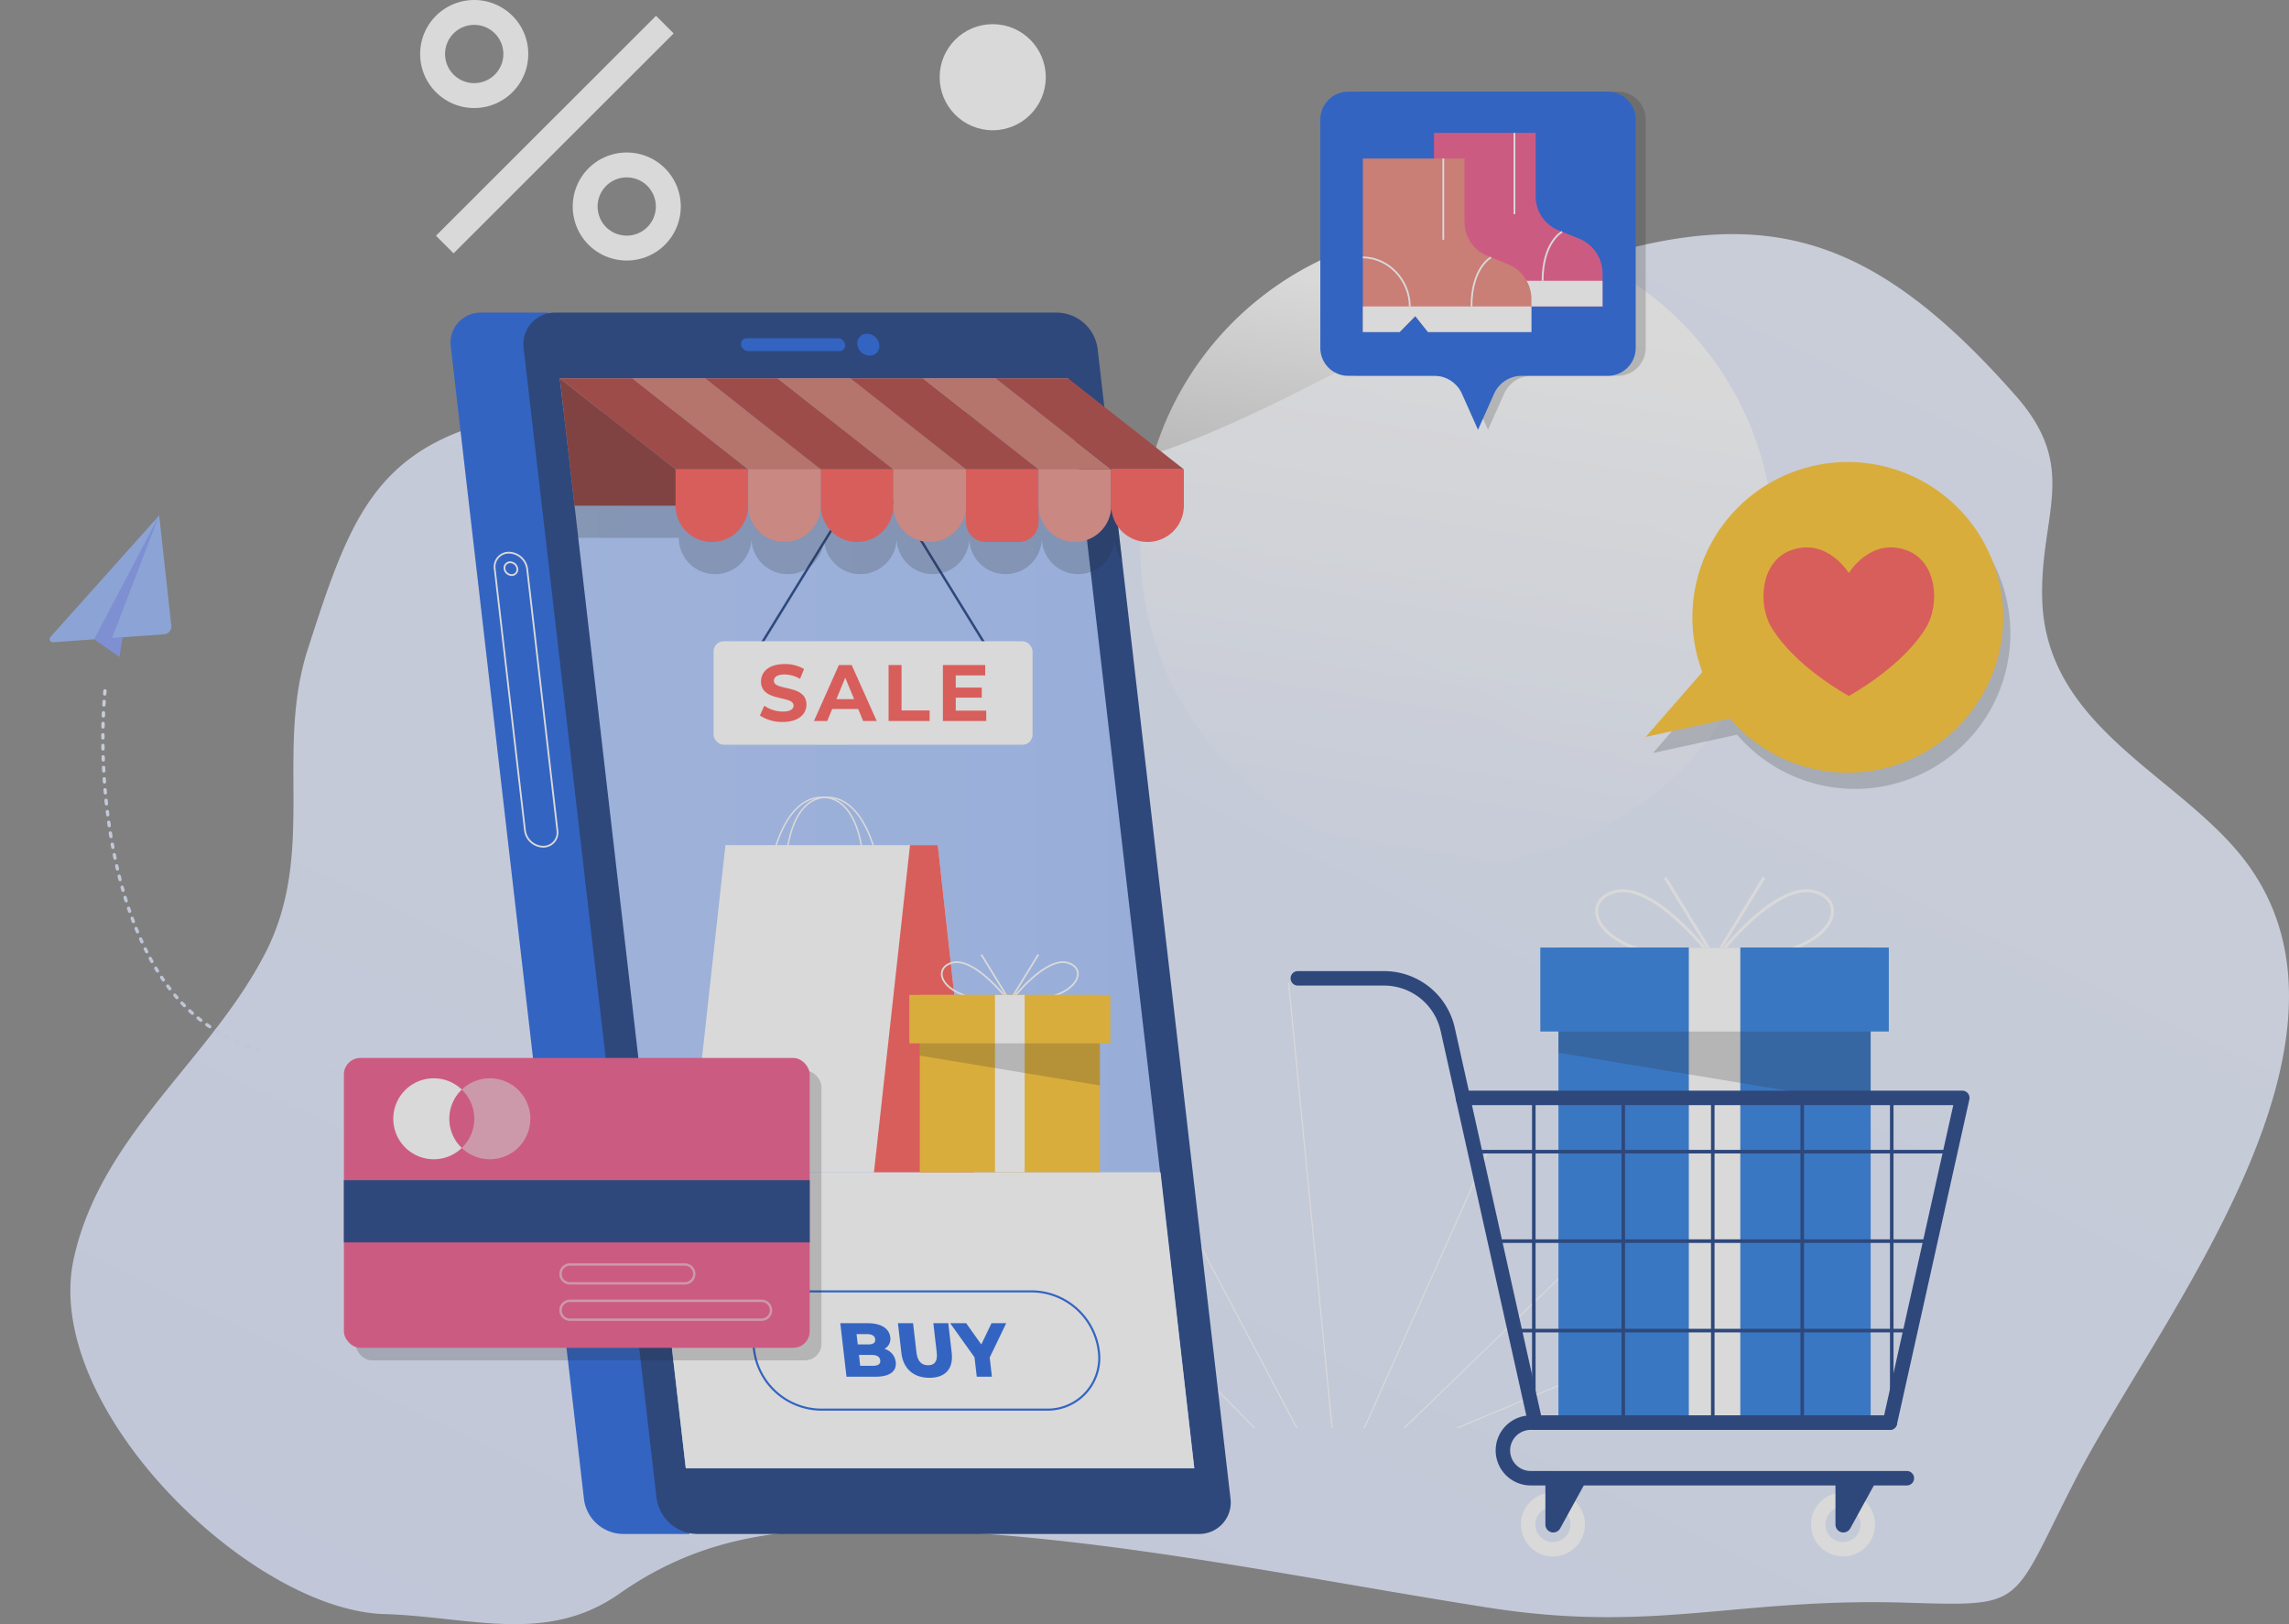 <svg xmlns="http://www.w3.org/2000/svg" xmlns:xlink="http://www.w3.org/1999/xlink" width="551.513" height="391.391" viewBox="0 0 551.513 391.391">
  <rect x="0" y="0" width="551.513" height="391.391" fill="#808080" stroke="none"/>
  <defs>
    <linearGradient id="linear-gradient" x1="-0.039" y1="1.296" x2="0.966" y2="0.004" gradientUnits="objectBoundingBox">
      <stop offset="0" stop-color="#dae3fe"/>
      <stop offset="1" stop-color="#e9effd"/>
    </linearGradient>
    <linearGradient id="linear-gradient-2" x1="0" y1="0.5" x2="1" y2="0.5" xlink:href="#linear-gradient"/>
    <linearGradient id="linear-gradient-3" y1="0.5" x2="1" y2="0.5" gradientUnits="objectBoundingBox">
      <stop offset="0" stop-color="#fff" stop-opacity="0"/>
      <stop offset="0.881" stop-color="#fff"/>
    </linearGradient>
    <linearGradient id="linear-gradient-4" y1="0.5" x2="1" y2="0.5" gradientUnits="objectBoundingBox">
      <stop offset="0" stop-color="#abc7ff"/>
      <stop offset="0.922" stop-color="#a3c2ff"/>
    </linearGradient>
  </defs>
  <g id="about-e-commerce-img" transform="translate(3857.513 -5602.666)" opacity="0.7">
    <g id="Group_166826" data-name="Group 166826" transform="translate(-3861 5659.091)">
      <path id="Path_31966" data-name="Path 31966" d="M694.691,319.8c-15.525-20.962-48.43-32.193-49.284-63.607-.555-20.413,9.025-31.476-6.306-48.9-37.062-42.12-64.175-47.056-112.941-29.46-48.75,17.589-87.708,52.848-141.908,50.723-29.516-1.157-56.94-14.7-86.157-17.245a76.744,76.744,0,0,0-25.276,1.837c-29.482,7.3-35.513,24.727-45.315,55.195-7.946,24.7,2.206,49.08-10.27,73.265-13.3,25.779-39.487,43.684-46.086,73.446-7.919,35.72,42.338,84.783,74.839,85.755,20.688.618,39.035,7.422,56.61-4.921,21.4-15.03,42.432-16.019,67.38-15.443,47.477,1.1,94.953,11.427,141.818,18.784,40.158,6.3,59.738-2.363,100.436-1.178,29.889.87,25.254,1.262,41.427-30.132C672.988,430.4,727.254,363.77,694.691,319.8Z" transform="translate(-149.872 -168.268)" fill="url(#linear-gradient)"/>
      <path id="Path_32038" data-name="Path 32038" d="M329.091,442.671a.4.4,0,0,1-.222-.068l-.354-.239a.4.4,0,0,1,.445-.658l.352.237a.4.4,0,0,1-.222.727Zm-1.882-1.289a.4.4,0,0,1-.227-.072l-.653-.459a.4.4,0,0,1,.458-.65q.325.23.65.457a.4.4,0,0,1-.228.723Zm-2.16-1.54a.4.4,0,0,1-.234-.076l-.644-.472a.4.4,0,0,1,.472-.64q.319.236.64.469a.4.4,0,0,1-.235.719Zm-2.126-1.584a.4.4,0,0,1-.241-.081q-.318-.242-.633-.486a.4.4,0,1,1,.486-.629q.313.242.629.482a.4.4,0,0,1-.241.714Zm-2.089-1.631a.4.4,0,0,1-.248-.087q-.312-.249-.622-.5a.4.4,0,0,1,.5-.618q.308.249.617.5a.4.4,0,0,1-.248.708Zm-2.05-1.678a.4.4,0,0,1-.255-.093q-.306-.257-.609-.515a.4.4,0,0,1,.516-.6q.3.256.6.511a.4.4,0,0,1-.256.7Zm-2.007-1.727a.4.4,0,0,1-.263-.1q-.3-.264-.6-.53a.4.4,0,1,1,.532-.591q.293.263.59.525a.4.4,0,0,1-.263.7Zm-1.959-1.779a.4.4,0,0,1-.271-.107q-.291-.272-.58-.546a.4.4,0,0,1,.548-.577q.286.272.575.541a.4.4,0,0,1-.271.688Zm-1.908-1.833a.4.4,0,0,1-.279-.115q-.283-.28-.564-.563a.4.4,0,1,1,.564-.56q.277.28.558.557a.4.4,0,0,1-.28.68Zm-1.85-1.889a.4.4,0,0,1-.288-.124q-.275-.289-.546-.58a.4.4,0,1,1,.582-.541q.268.288.54.573a.4.4,0,0,1-.288.672Zm-1.791-1.95a.4.4,0,0,1-.3-.134q-.266-.3-.527-.6a.4.4,0,1,1,.6-.521q.259.3.522.594a.4.4,0,0,1-.3.661Zm-1.723-2.014a.4.4,0,0,1-.307-.145q-.255-.309-.505-.62a.4.4,0,0,1,.619-.5q.247.308.5.613a.4.4,0,0,1-.306.65Zm-1.645-2.077a.4.4,0,0,1-.317-.157q-.242-.319-.48-.64a.4.4,0,1,1,.639-.473q.235.317.474.632a.4.4,0,0,1-.316.638Zm-1.558-2.143a.4.4,0,0,1-.327-.171q-.229-.329-.452-.66a.4.4,0,1,1,.659-.445q.221.327.446.652a.4.4,0,0,1-.326.624Zm-1.462-2.21a.4.4,0,0,1-.337-.186q-.213-.34-.421-.681a.4.4,0,0,1,.679-.413q.2.336.415.671a.4.4,0,0,1-.336.609Zm-1.354-2.277a.4.4,0,0,1-.347-.2q-.2-.35-.386-.7a.4.4,0,1,1,.7-.378q.187.347.38.691a.4.4,0,0,1-.347.592Zm-1.233-2.345a.4.4,0,0,1-.357-.222q-.177-.361-.348-.723a.4.4,0,1,1,.719-.338q.167.356.342.711a.4.4,0,0,1-.181.532A.392.392,0,0,1,300.293,412.7Zm-1.1-2.407a.4.4,0,0,1-.366-.243q-.155-.369-.3-.74a.4.4,0,0,1,.738-.3q.145.364.3.726a.4.4,0,0,1-.212.521A.391.391,0,0,1,299.194,410.3Zm-.951-2.467a.4.4,0,0,1-.375-.267q-.132-.378-.257-.758a.4.4,0,1,1,.756-.248q.122.373.251.744a.4.4,0,0,1-.244.506A.389.389,0,0,1,298.243,407.829Zm-.789-2.524a.4.4,0,0,1-.383-.292q-.106-.387-.2-.777a.4.4,0,1,1,.771-.194q.1.382.2.761a.4.4,0,0,1-.278.489A.392.392,0,0,1,297.454,405.3Zm-.61-2.579a.4.4,0,0,1-.389-.319q-.079-.394-.149-.789a.4.4,0,1,1,.783-.14q.069.388.146.773a.4.4,0,0,1-.39.475Zm-.432-2.614a.4.4,0,0,1-.394-.346q-.052-.4-.1-.8a.4.4,0,1,1,.79-.089q.044.392.1.782a.4.4,0,0,1-.343.445A.385.385,0,0,1,296.412,400.111Zm-.262-2.637a.4.4,0,0,1-.4-.37q-.028-.4-.048-.8a.4.4,0,0,1,.794-.04q.02.394.047.786a.4.4,0,0,1-.369.424Zm-.1-2.74a.361.361,0,0,1-.4-.347c0-.185,0-.348,0-.535v-.279a.428.428,0,0,1,.4-.429h0a.439.439,0,0,1,.4.446v.261c0,.184,0,.333,0,.516a.368.368,0,0,1-.393.367Zm.041-2.65h-.017a.354.354,0,0,1-.381-.368c.011-.266.024-.51.039-.777a.392.392,0,0,1,.42-.363.4.4,0,0,1,.374.425c-.015.263-.028.482-.038.745A.363.363,0,0,1,296.087,392.085Zm.174-2.552-.036,0a.4.4,0,0,1-.36-.432q.036-.4.077-.8a.4.4,0,0,1,.791.082q-.041.393-.076.786A.4.4,0,0,1,296.261,389.533Zm.3-2.633a.373.373,0,0,1-.054,0,.4.4,0,0,1-.341-.447q.054-.4.112-.792a.4.4,0,1,1,.787.117q-.058.391-.111.782A.4.4,0,0,1,296.558,386.9Zm.41-2.618a.391.391,0,0,1-.069-.006.4.4,0,0,1-.323-.46q.069-.393.144-.787a.4.4,0,0,1,.781.148q-.074.388-.142.777A.4.4,0,0,1,296.968,384.282Zm.512-2.6a.405.405,0,0,1-.085-.009.4.4,0,0,1-.3-.473q.085-.39.173-.78a.4.4,0,0,1,.775.177q-.088.386-.172.772A.4.4,0,0,1,297.48,381.681Zm.607-2.58a.4.4,0,0,1-.1-.012.4.4,0,0,1-.288-.483q.1-.387.2-.774a.4.4,0,1,1,.769.2q-.1.383-.2.766A.4.4,0,0,1,298.087,379.1Zm.694-2.558a.4.4,0,0,1-.382-.508q.111-.383.225-.766a.4.4,0,1,1,.762.227q-.113.38-.223.76A.4.4,0,0,1,298.781,376.543Zm.773-2.535a.389.389,0,0,1-.122-.019.4.4,0,0,1-.257-.5q.122-.38.248-.759a.4.4,0,0,1,.755.25q-.124.376-.246.753A.4.4,0,0,1,299.554,374.008Zm.848-2.511a.4.4,0,0,1-.375-.53q.133-.377.269-.752a.4.4,0,1,1,.747.271q-.135.373-.266.745A.4.4,0,0,1,300.4,371.5Zm.916-2.487a.388.388,0,0,1-.142-.027.4.4,0,0,1-.229-.513q.142-.373.288-.745a.4.4,0,0,1,.74.29q-.145.368-.286.738A.4.4,0,0,1,301.317,369.01Zm.981-2.468a.4.4,0,0,1-.367-.549q.153-.37.308-.739a.4.4,0,1,1,.733.308q-.155.367-.306.734A.4.4,0,0,1,302.3,366.541Zm1.043-2.445a.4.4,0,0,1-.364-.558q.161-.366.325-.731a.4.4,0,0,1,.726.325q-.163.363-.323.726A.4.4,0,0,1,303.341,364.1Zm1.1-2.418a.4.4,0,0,1-.36-.566q.169-.362.341-.723a.4.4,0,1,1,.718.342q-.171.359-.338.718A.4.4,0,0,1,304.439,361.679Zm1.15-2.391a.4.4,0,0,1-.356-.573q.177-.358.356-.714a.4.4,0,0,1,.711.356q-.178.355-.354.71A.4.4,0,0,1,305.588,359.288Zm1.2-2.365a.4.4,0,0,1-.352-.581q.184-.353.369-.706a.4.4,0,1,1,.7.371q-.184.351-.367.7A.4.4,0,0,1,306.787,356.923Zm1.245-2.336a.4.4,0,0,1-.349-.588q.19-.349.383-.7a.4.4,0,1,1,.7.385q-.191.347-.381.694A.4.4,0,0,1,308.032,354.587Zm1.289-2.31a.4.4,0,0,1-.345-.595q.2-.345.4-.689a.4.4,0,0,1,.688.4q-.2.342-.394.686A.4.4,0,0,1,309.321,352.277Zm1.334-2.288a.4.4,0,0,1-.341-.6q.2-.343.41-.684a.4.4,0,1,1,.681.411q-.2.339-.408.68A.4.4,0,0,1,310.655,349.989Zm1.378-2.265a.4.4,0,0,1-.338-.607q.211-.339.422-.676a.4.4,0,0,1,.673.423q-.211.335-.42.673A.4.4,0,0,1,312.033,347.724Zm1.419-2.239a.4.4,0,0,1-.334-.613q.217-.335.435-.669a.4.4,0,0,1,.665.435q-.217.332-.432.665A.4.4,0,0,1,313.452,345.485Zm1.459-2.213a.4.4,0,0,1-.33-.619q.223-.332.447-.66a.4.4,0,1,1,.657.447q-.223.327-.444.657A.4.4,0,0,1,314.911,343.272Zm1.5-2.187a.4.4,0,0,1-.325-.626q.229-.327.458-.652a.4.4,0,0,1,.649.459q-.229.323-.456.649A.4.4,0,0,1,316.41,341.085Zm1.539-2.159a.393.393,0,0,1-.233-.076.4.4,0,0,1-.088-.555l.47-.644a.4.4,0,1,1,.641.471q-.235.319-.468.64A.4.4,0,0,1,317.949,338.926Zm1.578-2.13a.4.4,0,0,1-.317-.637q.241-.32.483-.635a.4.4,0,0,1,.632.483q-.24.314-.48.631A.4.4,0,0,1,319.527,336.8Zm1.618-2.1a.4.4,0,0,1-.312-.643q.248-.316.495-.626a.4.4,0,1,1,.622.495l-.492.622A.4.4,0,0,1,321.145,334.7Zm1.659-2.068a.4.4,0,0,1-.307-.649q.254-.311.508-.616a.4.4,0,0,1,.612.508q-.252.3-.5.612A.4.4,0,0,1,322.8,332.627Zm1.7-2.033a.4.4,0,0,1-.3-.656q.261-.3.521-.6a.4.4,0,1,1,.6.521q-.258.3-.517.6A.4.4,0,0,1,324.507,330.594Zm1.747-1.995a.4.4,0,0,1-.3-.663q.268-.3.535-.592a.4.4,0,0,1,.588.535q-.265.291-.532.588A.4.4,0,0,1,326.253,328.6Z" transform="matrix(0.799, -0.602, 0.602, 0.799, -429.548, 44.981)" fill="url(#linear-gradient-2)"/>
      <g id="Group_166825" data-name="Group 166825" transform="matrix(0.799, -0.602, 0.602, 0.799, 10.553, 91.357)">
        <path id="Path_32070" data-name="Path 32070" d="M433.807,286.005l2.3,7.068,3.8-4.6Z" transform="translate(-425.118 -271.608)" fill="#7d97f4"/>
        <path id="Path_32071" data-name="Path 32071" d="M440.174,231.679l-13.642,22.954a1.881,1.881,0,0,1-2.638.618l-22.529-14.565a.754.754,0,0,1,.263-1.373Z" transform="translate(-401.019 -231.679)" fill="#91b3fa"/>
        <path id="Path_32072" data-name="Path 32072" d="M433.817,246.076l30.463-14.4-26.835,16.759.554,1.987Z" transform="translate(-425.125 -231.679)" fill="#7d97f4"/>
        <path id="Path_32073" data-name="Path 32073" d="M445.978,296.3l-3.494,3.322,1.332-4.707Z" transform="translate(-431.495 -278.159)" fill="#7d97f4"/>
      </g>
    </g>
    <g id="Group_166878" data-name="Group 166878" transform="translate(-3761.202 5602.666)">
      <g id="Group_166827" data-name="Group 166827" transform="translate(106.316 236.808)">
        <line id="Line_345" data-name="Line 345" x2="10.487" y2="107.314" transform="translate(107.846)" fill="none" stroke="#fff" stroke-miterlimit="10" stroke-width="0.279"/>
        <line id="Line_346" data-name="Line 346" x2="41.094" y2="77.755" transform="translate(68.745 29.559)" fill="none" stroke="#fff" stroke-miterlimit="10" stroke-width="0.279"/>
        <line id="Line_347" data-name="Line 347" x2="63.098" y2="64.194" transform="translate(36.558 43.12)" fill="none" stroke="#fff" stroke-miterlimit="10" stroke-width="0.279"/>
        <line id="Line_348" data-name="Line 348" x2="64.811" y2="39.416" transform="translate(22.75 67.898)" fill="none" stroke="#fff" stroke-miterlimit="10" stroke-width="0.279"/>
        <line id="Line_349" data-name="Line 349" x2="72.109" y2="19.708" transform="translate(0 87.606)" fill="none" stroke="#fff" stroke-miterlimit="10" stroke-width="0.279"/>
        <line id="Line_350" data-name="Line 350" x1="30.026" y2="67.211" transform="translate(126.084 40.103)" fill="none" stroke="#fff" stroke-miterlimit="10" stroke-width="0.279"/>
        <line id="Line_351" data-name="Line 351" x1="65.417" y2="63.333" transform="translate(135.717 43.981)" fill="none" stroke="#fff" stroke-miterlimit="10" stroke-width="0.279"/>
        <line id="Line_352" data-name="Line 352" x1="75.794" y2="31.667" transform="translate(148.445 75.648)" fill="none" stroke="#fff" stroke-miterlimit="10" stroke-width="0.279"/>
      </g>
      <g id="Group_166831" data-name="Group 166831" transform="translate(4.923 0)">
        <g id="Group_166828" data-name="Group 166828">
          <path id="Path_32074" data-name="Path 32074" d="M-786.148,53.655a12.977,12.977,0,0,1-9.206-3.809,12.924,12.924,0,0,1-3.816-9.208,12.923,12.923,0,0,1,3.816-9.206,13.036,13.036,0,0,1,18.412,0,12.923,12.923,0,0,1,3.816,9.206,12.924,12.924,0,0,1-3.816,9.208A12.971,12.971,0,0,1-786.148,53.655Zm0-20.032a6.992,6.992,0,0,0-4.966,2.053,6.977,6.977,0,0,0-2.054,4.962,6.982,6.982,0,0,0,2.054,4.966,7.035,7.035,0,0,0,9.932,0,6.982,6.982,0,0,0,2.054-4.966,6.977,6.977,0,0,0-2.054-4.962A6.992,6.992,0,0,0-786.148,33.623Z" transform="translate(799.17 -27.625)" fill="#fff"/>
        </g>
        <g id="Group_166829" data-name="Group 166829" transform="translate(36.759 36.751)">
          <path id="Path_32075" data-name="Path 32075" d="M-766.044,73.763a12.975,12.975,0,0,1-9.206-3.807,13.04,13.04,0,0,1,0-18.416,13.043,13.043,0,0,1,18.42,0h0a13.043,13.043,0,0,1,0,18.416A12.99,12.99,0,0,1-766.044,73.763Zm0-20.032a7.008,7.008,0,0,0-4.968,2.053,7.03,7.03,0,0,0,0,9.928,7.027,7.027,0,0,0,9.93,0,7.034,7.034,0,0,0,0-9.928A7.006,7.006,0,0,0-766.042,53.732Z" transform="translate(779.058 -47.733)" fill="#fff"/>
        </g>
        <g id="Group_166830" data-name="Group 166830" transform="translate(3.808 3.814)">
          <rect id="Rectangle_150424" data-name="Rectangle 150424" width="74.966" height="6" transform="translate(0 52.993) rotate(-44.983)" fill="#fff"/>
        </g>
      </g>
      <circle id="Ellipse_3523" data-name="Ellipse 3523" cx="76.353" cy="76.353" r="76.353" transform="translate(167.04 194.574) rotate(-80.67)" fill="url(#linear-gradient-3)"/>
      <circle id="Ellipse_3524" data-name="Ellipse 3524" cx="12.784" cy="12.784" r="12.784" transform="translate(347.74 144.142)" fill="#fff"/>
      <circle id="Ellipse_3525" data-name="Ellipse 3525" cx="12.784" cy="12.784" r="12.784" transform="translate(130.09 5.823)" fill="#fff"/>
      <g id="Group_166835" data-name="Group 166835" transform="translate(274.811 211.452)">
        <g id="Group_166834" data-name="Group 166834" transform="translate(13.562)">
          <g id="Group_166832" data-name="Group 166832" transform="translate(0 3.187)">
            <path id="Path_32076" data-name="Path 32076" d="M-617.325,144.022s-13.92-17.97-23.232-15.055-2.915,16.554,21.728,15.612" transform="translate(644.633 -128.647)" fill="none" stroke="#fff" stroke-miterlimit="10" stroke-width="0.716"/>
            <path id="Path_32077" data-name="Path 32077" d="M-628.471,144.022s13.92-17.97,23.23-15.055,2.915,16.554-21.726,15.612" transform="translate(658.01 -128.647)" fill="none" stroke="#fff" stroke-miterlimit="10" stroke-width="0.716"/>
          </g>
          <g id="Group_166833" data-name="Group 166833" transform="translate(16.497)">
            <line id="Line_353" data-name="Line 353" x2="11.286" y2="18.408" fill="none" stroke="#fff" stroke-miterlimit="10" stroke-width="0.716"/>
            <line id="Line_354" data-name="Line 354" x1="11.286" y2="18.408" transform="translate(12.566)" fill="none" stroke="#fff" stroke-miterlimit="10" stroke-width="0.716"/>
          </g>
        </g>
        <rect id="Rectangle_150425" data-name="Rectangle 150425" width="75.228" height="113.684" transform="translate(4.37 16.89)" fill="#1d73de"/>
        <rect id="Rectangle_150426" data-name="Rectangle 150426" width="83.969" height="20.231" transform="translate(0 16.89)" fill="#1d73de"/>
        <rect id="Rectangle_150427" data-name="Rectangle 150427" width="12.403" height="113.684" transform="translate(35.783 16.89)" fill="#fff"/>
        <path id="Path_32078" data-name="Path 32078" d="M-649.662,147.213h75.228v17.594l-75.228-12.47Z" transform="translate(654.032 -110.093)" opacity="0.2"/>
      </g>
      <g id="Group_166853" data-name="Group 166853" transform="translate(214.65 234.018)">
        <g id="Group_166841" data-name="Group 166841">
          <g id="Group_166836" data-name="Group 166836" transform="translate(55.489 122.206)">
            <path id="Path_32079" data-name="Path 32079" d="M-646.893,211.469a4.238,4.238,0,0,1,4.231,4.233,4.237,4.237,0,0,1-4.231,4.231,4.237,4.237,0,0,1-4.233-4.231,4.238,4.238,0,0,1,4.233-4.233m0-3.484a7.716,7.716,0,0,0-7.716,7.717,7.716,7.716,0,0,0,7.716,7.715,7.715,7.715,0,0,0,7.715-7.715,7.716,7.716,0,0,0-7.715-7.717Z" transform="translate(654.609 -204.564)" fill="#fff"/>
            <path id="Path_32080" data-name="Path 32080" d="M-641.175,206.113l-6.635,12.072a1.9,1.9,0,0,1-3.573-.916V206.113Z" transform="translate(657.279 -206.113)" fill="#0b317a"/>
          </g>
          <g id="Group_166837" data-name="Group 166837" transform="translate(125.381 122.206)">
            <path id="Path_32081" data-name="Path 32081" d="M-608.652,211.469a4.236,4.236,0,0,1,4.231,4.233,4.236,4.236,0,0,1-4.231,4.231,4.238,4.238,0,0,1-4.233-4.231,4.238,4.238,0,0,1,4.233-4.233m0-3.484a7.716,7.716,0,0,0-7.717,7.717,7.716,7.716,0,0,0,7.717,7.715,7.717,7.717,0,0,0,7.717-7.715,7.717,7.717,0,0,0-7.717-7.717Z" transform="translate(616.369 -204.564)" fill="#fff"/>
            <path id="Path_32082" data-name="Path 32082" d="M-602.936,206.113l-6.633,12.072a1.9,1.9,0,0,1-3.573-.916V206.113Z" transform="translate(619.04 -206.113)" fill="#0b317a"/>
          </g>
          <g id="Group_166838" data-name="Group 166838" transform="translate(39.774 28.81)">
            <path id="Path_32083" data-name="Path 32083" d="M-558.587,236.761h-85.435a1.741,1.741,0,0,1-1.7-1.363l-17.446-78.263a1.74,1.74,0,0,1,.344-1.468,1.737,1.737,0,0,1,1.358-.654h120.322a1.738,1.738,0,0,1,1.358.654,1.732,1.732,0,0,1,.342,1.468L-556.887,235.4A1.742,1.742,0,0,1-558.587,236.761Zm-84.038-3.485h82.64l16.669-74.777H-659.292Z" transform="translate(663.208 -155.013)" fill="#0b317a"/>
          </g>
          <g id="Group_166839" data-name="Group 166839">
            <path id="Path_32084" data-name="Path 32084" d="M-643.329,172.041a1.744,1.744,0,0,1-1.7-1.363l-3.776-16.941a13.977,13.977,0,0,0-13.724-11h-20.7a1.743,1.743,0,0,1-1.744-1.744,1.743,1.743,0,0,1,1.744-1.742h20.7A17.446,17.446,0,0,1-645.4,152.978l3.776,16.941a1.743,1.743,0,0,1-1.322,2.08A1.819,1.819,0,0,1-643.329,172.041Z" transform="translate(684.969 -139.25)" fill="#0b317a"/>
          </g>
          <g id="Group_166840" data-name="Group 166840" transform="translate(49.409 107.073)">
            <path id="Path_32085" data-name="Path 32085" d="M-558.867,214.708H-649.5a8.448,8.448,0,0,1-8.439-8.438,8.447,8.447,0,0,1,8.439-8.437h86.548a1.743,1.743,0,0,1,1.742,1.742,1.743,1.743,0,0,1-1.742,1.744H-649.5a4.957,4.957,0,0,0-4.953,4.951,4.957,4.957,0,0,0,4.953,4.953h90.631a1.744,1.744,0,0,1,1.742,1.744A1.743,1.743,0,0,1-558.867,214.708Z" transform="translate(657.936 -197.833)" fill="#0b317a"/>
          </g>
        </g>
        <g id="Group_166852" data-name="Group 166852" transform="translate(44.117 30.126)">
          <g id="Group_166847" data-name="Group 166847" transform="translate(14.051)">
            <g id="Group_166842" data-name="Group 166842">
              <path id="Path_32086" data-name="Path 32086" d="M-652.715,234.849a.426.426,0,0,1-.428-.428V156.161a.426.426,0,0,1,.428-.428.426.426,0,0,1,.428.428v78.261A.426.426,0,0,1-652.715,234.849Z" transform="translate(653.143 -155.733)" fill="#0b317a"/>
            </g>
            <g id="Group_166843" data-name="Group 166843" transform="translate(21.562)">
              <path id="Path_32087" data-name="Path 32087" d="M-640.919,234.849a.426.426,0,0,1-.428-.428V156.161a.426.426,0,0,1,.428-.428.427.427,0,0,1,.428.428v78.261A.427.427,0,0,1-640.919,234.849Z" transform="translate(641.346 -155.733)" fill="#0b317a"/>
            </g>
            <g id="Group_166844" data-name="Group 166844" transform="translate(43.121)">
              <path id="Path_32088" data-name="Path 32088" d="M-629.122,234.849a.427.427,0,0,1-.428-.428V156.161a.427.427,0,0,1,.428-.428.426.426,0,0,1,.428.428v78.261A.426.426,0,0,1-629.122,234.849Z" transform="translate(629.55 -155.733)" fill="#0b317a"/>
            </g>
            <g id="Group_166845" data-name="Group 166845" transform="translate(64.681)">
              <path id="Path_32089" data-name="Path 32089" d="M-617.326,234.849a.427.427,0,0,1-.428-.428V156.161a.427.427,0,0,1,.428-.428.426.426,0,0,1,.428.428v78.261A.426.426,0,0,1-617.326,234.849Z" transform="translate(617.754 -155.733)" fill="#0b317a"/>
            </g>
            <g id="Group_166846" data-name="Group 166846" transform="translate(86.242)">
              <path id="Path_32090" data-name="Path 32090" d="M-605.53,234.849a.426.426,0,0,1-.428-.428V156.161a.426.426,0,0,1,.428-.428.426.426,0,0,1,.428.428v78.261A.426.426,0,0,1-605.53,234.849Z" transform="translate(605.957 -155.733)" fill="#0b317a"/>
            </g>
          </g>
          <g id="Group_166851" data-name="Group 166851" transform="translate(0 12.957)">
            <g id="Group_166848" data-name="Group 166848">
              <path id="Path_32091" data-name="Path 32091" d="M-546.056,163.677H-660.4a.427.427,0,0,1-.428-.428.426.426,0,0,1,.428-.428h114.347a.426.426,0,0,1,.428.428A.427.427,0,0,1-546.056,163.677Z" transform="translate(660.831 -162.822)" fill="#0b317a"/>
            </g>
            <g id="Group_166849" data-name="Group 166849" transform="translate(4.014 21.56)">
              <path id="Path_32092" data-name="Path 32092" d="M-551.89,175.473H-658.208a.427.427,0,0,1-.428-.428.428.428,0,0,1,.428-.428H-551.89a.427.427,0,0,1,.428.428A.426.426,0,0,1-551.89,175.473Z" transform="translate(658.635 -174.618)" fill="#0b317a"/>
            </g>
            <g id="Group_166850" data-name="Group 166850" transform="translate(8.475 43.121)">
              <path id="Path_32093" data-name="Path 32093" d="M-558.371,187.27h-97.4a.426.426,0,0,1-.427-.428.426.426,0,0,1,.427-.428h97.4a.426.426,0,0,1,.428.428A.426.426,0,0,1-558.371,187.27Z" transform="translate(656.194 -186.415)" fill="#0b317a"/>
            </g>
          </g>
        </g>
      </g>
      <g id="Group_166854" data-name="Group 166854" transform="translate(300.202 111.334)">
        <path id="Path_32094" data-name="Path 32094" d="M-611.882,55.646a37.441,37.441,0,0,0-15.976,45.389l-13.647,15.64,20.279-4.432a37.443,37.443,0,0,0,47.477,7.846A37.44,37.44,0,0,0-560.594,68.8,37.439,37.439,0,0,0-611.882,55.646Z" transform="translate(643.245 -46.533)" opacity="0.2"/>
        <path id="Path_32095" data-name="Path 32095" d="M-612.834,53.518A37.441,37.441,0,0,0-628.81,98.907l-13.647,15.64,20.278-4.432a37.443,37.443,0,0,0,47.477,7.846,37.441,37.441,0,0,0,13.156-51.287A37.441,37.441,0,0,0-612.834,53.518Z" transform="translate(642.457 -48.294)" fill="#ffc01f"/>
        <path id="Path_32096" data-name="Path 32096" d="M-592.645,60.167c-8.621-2.932-13.724,5.571-13.724,5.571s-5.1-8.5-13.722-5.571c-7.612,2.588-8.276,13.121-4.9,18.692,5.808,9.6,18.626,16.493,18.626,16.493s12.82-6.9,18.628-16.493C-584.369,73.288-585.033,62.755-592.645,60.167Z" transform="translate(655.306 -38.976)" fill="#fd504c"/>
      </g>
      <g id="Group_166858" data-name="Group 166858" transform="translate(221.812 22.096)">
        <path id="Path_32097" data-name="Path 32097" d="M-624.482,28.772h-62.542A6.725,6.725,0,0,0-693.75,35.5V90.519a6.725,6.725,0,0,0,6.726,6.724h20.743a7.288,7.288,0,0,1,6.657,4.321l3.871,8.683,3.871-8.683a7.289,7.289,0,0,1,6.658-4.321h20.743a6.724,6.724,0,0,0,6.724-6.724V35.5A6.724,6.724,0,0,0-624.482,28.772Z" transform="translate(696.148 -28.772)" opacity="0.2"/>
        <path id="Path_32098" data-name="Path 32098" d="M-625.8,28.772h-62.543a6.724,6.724,0,0,0-6.724,6.724V90.519a6.724,6.724,0,0,0,6.724,6.724H-667.6a7.289,7.289,0,0,1,6.658,4.321l3.871,8.683,3.871-8.683a7.288,7.288,0,0,1,6.657-4.321H-625.8a6.725,6.725,0,0,0,6.726-6.724V35.5A6.725,6.725,0,0,0-625.8,28.772Z" transform="translate(695.062 -28.772)" fill="#1359de"/>
        <g id="Group_166857" data-name="Group 166857" transform="translate(10.244 9.937)">
          <g id="Group_166855" data-name="Group 166855" transform="translate(17.14)">
            <path id="Path_32099" data-name="Path 32099" d="M-680.079,34.209h24.5v15.32a8.79,8.79,0,0,0,5.5,8.15l4.933,1.994a9.081,9.081,0,0,1,5.677,8.418v7.927H-664.39l-3.058-3.838-3.763,3.838h-8.868Z" transform="translate(680.08 -34.209)" fill="#ed4c83"/>
            <path id="Path_32100" data-name="Path 32100" d="M-680.08,53.709v6.169h8.868l3.763-3.839,3.058,3.839h24.92V53.709Z" transform="translate(680.08 -18.069)" fill="#fff"/>
            <path id="Path_32101" data-name="Path 32101" d="M-668.771,59.061c0-6.264-5.055-11.772-11.308-11.818" transform="translate(680.08 -23.421)" fill="none" stroke="#fff" stroke-miterlimit="10" stroke-width="0.424"/>
            <path id="Path_32102" data-name="Path 32102" d="M-661.06,47.243s-4.7,2.447-4.7,11.818" transform="translate(691.93 -23.421)" fill="none" stroke="#fff" stroke-miterlimit="10" stroke-width="0.424"/>
            <line id="Line_355" data-name="Line 355" y2="19.574" transform="translate(19.385 0)" fill="none" stroke="#fff" stroke-miterlimit="10" stroke-width="0.424"/>
          </g>
          <g id="Group_166856" data-name="Group 166856" transform="translate(0 6.169)">
            <path id="Path_32103" data-name="Path 32103" d="M-689.457,37.584h24.5V52.9a8.793,8.793,0,0,0,5.5,8.15l4.935,1.994a9.081,9.081,0,0,1,5.677,8.418v7.927h-24.921l-3.058-3.838-3.763,3.838h-8.868Z" transform="translate(689.457 -37.584)" fill="#e87e72"/>
            <path id="Path_32104" data-name="Path 32104" d="M-689.457,57.084v6.169h8.868l3.763-3.839,3.058,3.839h24.92V57.084Z" transform="translate(689.457 -21.444)" fill="#fff"/>
            <path id="Path_32105" data-name="Path 32105" d="M-678.149,62.436c0-6.264-5.055-11.772-11.308-11.818" transform="translate(689.457 -26.796)" fill="none" stroke="#fff" stroke-miterlimit="10" stroke-width="0.424"/>
            <path id="Path_32106" data-name="Path 32106" d="M-670.436,50.618s-4.7,2.447-4.7,11.818" transform="translate(701.309 -26.796)" fill="none" stroke="#fff" stroke-miterlimit="10" stroke-width="0.424"/>
            <line id="Line_356" data-name="Line 356" y2="19.574" transform="translate(19.385 0)" fill="none" stroke="#fff" stroke-miterlimit="10" stroke-width="0.424"/>
          </g>
        </g>
      </g>
      <g id="Group_166874" data-name="Group 166874" transform="translate(12.258 75.334)">
        <g id="Group_166863" data-name="Group 166863">
          <path id="Path_32107" data-name="Path 32107" d="M-746.375,349.194h16.109l-34.008-294.32h-16.109a7.264,7.264,0,0,0-7.357,8.318l32.086,277.684A9.59,9.59,0,0,0-746.375,349.194Z" transform="translate(787.796 -54.874)" fill="#1359de"/>
          <path id="Path_32108" data-name="Path 32108" d="M-615.542,349.194h-120.9a10.017,10.017,0,0,1-9.692-8.689l-32-276.942a7.588,7.588,0,0,1,7.686-8.689h120.9a10.017,10.017,0,0,1,9.692,8.689l32,276.942A7.586,7.586,0,0,1-615.542,349.194Z" transform="translate(795.744 -54.874)" fill="#0b317a"/>
          <path id="Path_32109" data-name="Path 32109" d="M-620.533,326.185H-743.05L-773.4,63.539h122.517Z" transform="translate(799.714 -47.702)" fill="url(#linear-gradient-4)"/>
          <path id="Path_32110" data-name="Path 32110" d="M-761.3,168.213h122.626l8.133,71.332H-753.061Z" transform="translate(809.724 38.938)" fill="#fff"/>
          <g id="Group_166859" data-name="Group 166859" transform="translate(10.607 57.849)">
            <path id="Path_32111" data-name="Path 32111" d="M-770.326,157.38h0a4.5,4.5,0,0,1-4.355-3.906l-7.285-63.043a3.41,3.41,0,0,1,3.454-3.906h0a4.5,4.5,0,0,1,4.357,3.906l7.283,63.043A3.41,3.41,0,0,1-770.326,157.38Z" transform="translate(781.993 -86.525)" fill="none" stroke="#fff" stroke-miterlimit="10" stroke-width="0.424"/>
            <path id="Path_32112" data-name="Path 32112" d="M-777.6,89.333a1.346,1.346,0,0,1-1.363,1.543,1.778,1.778,0,0,1-1.72-1.543,1.346,1.346,0,0,1,1.363-1.543A1.777,1.777,0,0,1-777.6,89.333Z" transform="translate(783.067 -85.478)" fill="none" stroke="#fff" stroke-miterlimit="10" stroke-width="0.424"/>
          </g>
          <g id="Group_166860" data-name="Group 166860" transform="translate(69.985 5.094)">
            <path id="Path_32113" data-name="Path 32113" d="M-725.8,61.344h-21.977a1.778,1.778,0,0,1-1.72-1.543h0a1.346,1.346,0,0,1,1.363-1.543h21.976a1.778,1.778,0,0,1,1.72,1.543h0A1.346,1.346,0,0,1-725.8,61.344Z" transform="translate(749.504 -57.166)" fill="#1359de"/>
            <path id="Path_32114" data-name="Path 32114" d="M-728.894,60.3a2.3,2.3,0,0,1-2.33,2.634,3.037,3.037,0,0,1-2.939-2.634,2.3,2.3,0,0,1,2.331-2.636A3.039,3.039,0,0,1-728.894,60.3Z" transform="translate(762.189 -57.661)" fill="#1359de"/>
          </g>
          <g id="Group_166862" data-name="Group 166862" transform="translate(73.034 235.863)">
            <path id="Path_32115" data-name="Path 32115" d="M-677.314,212.416h-54.535a16.425,16.425,0,0,1-15.892-14.247h0a12.439,12.439,0,0,1,12.6-14.247h54.533a16.425,16.425,0,0,1,15.894,14.247h0A12.439,12.439,0,0,1-677.314,212.416Z" transform="translate(747.837 -183.922)" fill="none" stroke="#1359de" stroke-miterlimit="10" stroke-width="0.5"/>
            <g id="Group_166861" data-name="Group 166861" transform="translate(20.859 7.665)">
              <path id="Path_32116" data-name="Path 32116" d="M-723.066,197.481c.258,2.23-1.435,3.538-4.9,3.538h-6.967l-1.492-12.9h6.6c3.392,0,5.211,1.384,5.441,3.374a2.675,2.675,0,0,1-1.411,2.8A3.773,3.773,0,0,1-723.066,197.481Zm-9.442-6.73.289,2.489h2.506c1.217,0,1.795-.424,1.7-1.254-.093-.81-.768-1.236-1.985-1.236Zm5.708,6.324c-.1-.885-.815-1.309-2.067-1.309h-3.061l.3,2.617h3.06C-727.311,198.384-726.7,197.96-726.8,197.076Z" transform="translate(736.424 -188.116)" fill="#1359de"/>
              <path id="Path_32117" data-name="Path 32117" d="M-728,195.268l-.828-7.152h3.652l.813,7.042c.256,2.212,1.279,3.1,2.809,3.1,1.512,0,2.33-.886,2.074-3.1l-.813-7.042h3.6l.826,7.152c.446,3.853-1.554,6.01-5.37,6.01S-727.554,199.121-728,195.268Z" transform="translate(742.713 -188.116)" fill="#1359de"/>
              <path id="Path_32118" data-name="Path 32118" d="M-712.415,196.394l.534,4.626h-3.65l-.541-4.683-5.871-8.221h3.853l3.652,5.125,2.467-5.125h3.54Z" transform="translate(748.411 -188.116)" fill="#1359de"/>
            </g>
          </g>
        </g>
        <path id="Path_32119" data-name="Path 32119" d="M-747.863,117.645h57.609l-20.984-34.09a9.184,9.184,0,0,0-15.644,0Z" transform="translate(820.849 -34.753)" fill="none" stroke="#0b317a" stroke-miterlimit="10" stroke-width="0.581"/>
        <g id="Group_166869" data-name="Group 166869" transform="translate(57.53 116.793)">
          <g id="Group_166864" data-name="Group 166864">
            <path id="Path_32120" data-name="Path 32120" d="M-743.556,133.834s.589-15.059,9.855-15.059,12.028,15.059,12.028,15.059" transform="translate(766.884 -118.775)" fill="none" stroke="#fff" stroke-miterlimit="10" stroke-width="0.349"/>
            <path id="Path_32121" data-name="Path 32121" d="M-687.781,203.909H-756.32l8.687-78.823h51.165Z" transform="translate(756.32 -113.551)" fill="#fff"/>
            <path id="Path_32122" data-name="Path 32122" d="M-723.3,125.087l-8.687,78.823h24.066l-8.687-78.823Z" transform="translate(776.459 -113.551)" fill="#fd504c"/>
            <path id="Path_32123" data-name="Path 32123" d="M-723.509,133.834s-.587-15.059-9.855-15.059-12.026,15.059-12.026,15.059" transform="translate(765.366 -118.775)" fill="none" stroke="#fff" stroke-miterlimit="10" stroke-width="0.349"/>
          </g>
          <g id="Group_166868" data-name="Group 166868" transform="translate(52.992 37.889)">
            <g id="Group_166867" data-name="Group 166867" transform="translate(7.822)">
              <g id="Group_166865" data-name="Group 166865" transform="translate(0 1.839)">
                <path id="Path_32124" data-name="Path 32124" d="M-707.3,149.377s-8.029-10.363-13.4-8.682-1.683,9.546,12.531,9.005" transform="translate(723.046 -140.511)" fill="none" stroke="#fff" stroke-miterlimit="10" stroke-width="0.413"/>
                <path id="Path_32125" data-name="Path 32125" d="M-713.724,149.377s8.027-10.363,13.4-8.682,1.681,9.546-12.533,9.005" transform="translate(730.762 -140.511)" fill="none" stroke="#fff" stroke-miterlimit="10" stroke-width="0.413"/>
              </g>
              <g id="Group_166866" data-name="Group 166866" transform="translate(9.515)">
                <line id="Line_357" data-name="Line 357" x2="6.51" y2="10.617" fill="none" stroke="#fff" stroke-miterlimit="10" stroke-width="0.413"/>
                <line id="Line_358" data-name="Line 358" x1="6.51" y2="10.617" transform="translate(7.247)" fill="none" stroke="#fff" stroke-miterlimit="10" stroke-width="0.413"/>
              </g>
            </g>
            <rect id="Rectangle_150428" data-name="Rectangle 150428" width="43.39" height="42.728" transform="translate(2.521 9.742)" fill="#ffc01f"/>
            <rect id="Rectangle_150429" data-name="Rectangle 150429" width="48.431" height="11.669" transform="translate(0 9.742)" fill="#ffc01f"/>
            <rect id="Rectangle_150430" data-name="Rectangle 150430" width="7.154" height="42.728" transform="translate(20.639 9.742)" fill="#fff"/>
            <path id="Path_32126" data-name="Path 32126" d="M-725.947,151.219h43.39v10.148l-43.39-7.193Z" transform="translate(728.467 -129.809)" opacity="0.2"/>
          </g>
        </g>
        <rect id="Rectangle_150431" data-name="Rectangle 150431" width="76.859" height="24.943" rx="2.453" transform="translate(63.36 79.198)" fill="#fff"/>
        <g id="Group_166870" data-name="Group 166870" transform="translate(74.523 84.694)">
          <path id="Path_32127" data-name="Path 32127" d="M-747.022,113.6l1.06-2.35a7.941,7.941,0,0,0,4.452,1.407c1.85,0,2.6-.618,2.6-1.446,0-2.524-7.845-.79-7.845-5.8,0-2.294,1.852-4.2,5.688-4.2a9.043,9.043,0,0,1,4.681,1.194l-.963,2.371a7.62,7.62,0,0,0-3.738-1.06c-1.852,0-2.563.695-2.563,1.543,0,2.486,7.843.771,7.843,5.723,0,2.255-1.87,4.182-5.724,4.182A9.605,9.605,0,0,1-747.022,113.6Z" transform="translate(747.022 -101.213)" fill="#fd504c"/>
          <path id="Path_32128" data-name="Path 32128" d="M-729.239,111.938H-735.5l-1.2,2.891h-3.2l6.011-13.49h3.083l6.032,13.49h-3.275Zm-.981-2.371-2.14-5.163-2.138,5.163Z" transform="translate(752.922 -101.109)" fill="#fd504c"/>
          <path id="Path_32129" data-name="Path 32129" d="M-730.058,101.339h3.122v10.946h6.764v2.544h-9.886Z" transform="translate(761.063 -101.109)" fill="#fd504c"/>
          <path id="Path_32130" data-name="Path 32130" d="M-712.454,112.324v2.506H-722.9v-13.49h10.2v2.506H-719.8v2.93h6.264V109.2H-719.8v3.122Z" transform="translate(766.989 -101.109)" fill="#fd504c"/>
        </g>
        <path id="Path_32131" data-name="Path 32131" d="M-641.653,74.749l-8.855-6.964H-772.97l3.546,30.684h24.343a8.747,8.747,0,0,0,8.747,8.747,8.746,8.746,0,0,0,8.747-8.747,8.747,8.747,0,0,0,8.747,8.747h0a8.747,8.747,0,0,0,8.747-8.747,8.747,8.747,0,0,0,8.748,8.747,8.747,8.747,0,0,0,8.747-8.747,8.747,8.747,0,0,0,8.747,8.747h0a8.747,8.747,0,0,0,8.747-8.747,8.747,8.747,0,0,0,8.747,8.747,8.747,8.747,0,0,0,8.747-8.747,8.747,8.747,0,0,0,8.747,8.747,8.747,8.747,0,0,0,8.747-8.747,8.675,8.675,0,0,0,1.81,5.275Z" transform="translate(800.067 -44.187)" opacity="0.2"/>
        <g id="Group_166873" data-name="Group 166873" transform="translate(26.316 15.838)">
          <g id="Group_166871" data-name="Group 166871">
            <path id="Path_32132" data-name="Path 32132" d="M-728.013,85.477h-17.495L-773.4,63.539H-755.9Z" transform="translate(773.397 -63.539)" fill="#ab3633"/>
            <path id="Path_32133" data-name="Path 32133" d="M-718.441,85.477h-17.495l-27.89-21.938h17.495Z" transform="translate(781.32 -63.539)" fill="#cc6f64"/>
            <path id="Path_32134" data-name="Path 32134" d="M-708.868,85.477h-17.495l-27.89-21.938h17.495Z" transform="translate(789.243 -63.539)" fill="#ab3633"/>
            <path id="Path_32135" data-name="Path 32135" d="M-699.3,85.477h-17.495l-27.89-21.938h17.495Z" transform="translate(797.166 -63.539)" fill="#cc6f64"/>
            <path id="Path_32136" data-name="Path 32136" d="M-689.725,85.477H-707.22l-27.89-21.938h17.495Z" transform="translate(805.089 -63.539)" fill="#ab3633"/>
            <path id="Path_32137" data-name="Path 32137" d="M-680.153,85.477h-17.495l-27.89-21.938h17.495Z" transform="translate(813.011 -63.539)" fill="#cc6f64"/>
            <path id="Path_32138" data-name="Path 32138" d="M-670.581,85.477h-17.495l-27.89-21.938h17.495Z" transform="translate(820.934 -63.539)" fill="#ab3633"/>
          </g>
          <g id="Group_166872" data-name="Group 166872" transform="translate(27.89 21.937)">
            <path id="Path_32139" data-name="Path 32139" d="M-749.391,93.037h0a8.747,8.747,0,0,1-8.747-8.747V75.542h17.495v8.747A8.746,8.746,0,0,1-749.391,93.037Z" transform="translate(758.138 -75.542)" fill="#fd504c"/>
            <path id="Path_32140" data-name="Path 32140" d="M-739.819,93.037h0a8.747,8.747,0,0,1-8.747-8.747V75.542h17.495v8.747A8.747,8.747,0,0,1-739.819,93.037Z" transform="translate(766.061 -75.542)" fill="#e88c82"/>
            <path id="Path_32141" data-name="Path 32141" d="M-730.246,93.037h0a8.747,8.747,0,0,1-8.747-8.747V75.542H-721.5v8.747A8.747,8.747,0,0,1-730.246,93.037Z" transform="translate(773.984 -75.542)" fill="#fd504c"/>
            <path id="Path_32142" data-name="Path 32142" d="M-720.675,93.037h0a8.747,8.747,0,0,1-8.747-8.747V75.542h17.495v8.747A8.747,8.747,0,0,1-720.675,93.037Z" transform="translate(781.907 -75.542)" fill="#e88c82"/>
            <path id="Rectangle_150432" data-name="Rectangle 150432" d="M0,0H17.495a0,0,0,0,1,0,0V12.709a4.786,4.786,0,0,1-4.786,4.786H4.786A4.786,4.786,0,0,1,0,12.709V0A0,0,0,0,1,0,0Z" transform="translate(69.979 0.001)" fill="#fd504c"/>
            <path id="Path_32143" data-name="Path 32143" d="M-701.531,93.037h0a8.747,8.747,0,0,1-8.747-8.747V75.542h17.5v8.747A8.747,8.747,0,0,1-701.531,93.037Z" transform="translate(797.753 -75.542)" fill="#e88c82"/>
            <path id="Path_32144" data-name="Path 32144" d="M-691.958,93.037h0a8.747,8.747,0,0,1-8.747-8.747V75.542h17.495v8.747A8.747,8.747,0,0,1-691.958,93.037Z" transform="translate(805.675 -75.542)" fill="#fd504c"/>
          </g>
          <path id="Path_32145" data-name="Path 32145" d="M-769.852,94.225h24.345V85.477L-773.4,63.539Z" transform="translate(773.397 -63.539)" fill="#822927"/>
        </g>
      </g>
      <g id="Group_166877" data-name="Group 166877" transform="translate(-13.455 254.948)">
        <rect id="Rectangle_150433" data-name="Rectangle 150433" width="112.237" height="69.85" rx="3.976" transform="translate(2.827 3.023)" opacity="0.2"/>
        <rect id="Rectangle_150434" data-name="Rectangle 150434" width="112.237" height="69.85" rx="3.976" fill="#ed4c83"/>
        <rect id="Rectangle_150435" data-name="Rectangle 150435" width="112.237" height="14.991" transform="translate(0 29.456)" fill="#0b317a"/>
        <g id="Group_166875" data-name="Group 166875" transform="translate(11.903 4.902)">
          <path id="Path_32146" data-name="Path 32146" d="M-775.844,165.584a9.753,9.753,0,0,1-9.753,9.753,9.753,9.753,0,0,1-9.755-9.753,9.754,9.754,0,0,1,9.755-9.754A9.753,9.753,0,0,1-775.844,165.584Z" transform="translate(795.351 -155.829)" fill="#fff"/>
          <path id="Path_32147" data-name="Path 32147" d="M-768.451,165.584a9.753,9.753,0,0,1-9.753,9.753,9.753,9.753,0,0,1-9.753-9.753,9.753,9.753,0,0,1,9.753-9.754A9.753,9.753,0,0,1-768.451,165.584Z" transform="translate(801.472 -155.829)" fill="#eda4bd"/>
          <path id="Path_32148" data-name="Path 32148" d="M-787.956,164.341a9.708,9.708,0,0,0,3,7.011,9.708,9.708,0,0,0,3-7.011,9.7,9.7,0,0,0-3-7.011A9.7,9.7,0,0,0-787.956,164.341Z" transform="translate(801.472 -154.587)" fill="#ed4c83"/>
        </g>
        <g id="Group_166876" data-name="Group 166876" transform="translate(52.201 49.771)">
          <path id="Path_32149" data-name="Path 32149" d="M-743.351,184.92h-27.682a2.27,2.27,0,0,1-2.27-2.272h0a2.27,2.27,0,0,1,2.27-2.27h27.682a2.27,2.27,0,0,1,2.27,2.27h0A2.27,2.27,0,0,1-743.351,184.92Z" transform="translate(773.303 -180.378)" fill="none" stroke="#eda4bd" stroke-miterlimit="10" stroke-width="0.568"/>
          <path id="Path_32150" data-name="Path 32150" d="M-724.862,189.712h-46.172a2.27,2.27,0,0,1-2.27-2.272h0a2.27,2.27,0,0,1,2.27-2.27h46.172a2.27,2.27,0,0,1,2.27,2.27h0A2.27,2.27,0,0,1-724.862,189.712Z" transform="translate(773.303 -176.412)" fill="none" stroke="#eda4bd" stroke-miterlimit="10" stroke-width="0.568"/>
        </g>
      </g>
    </g>
  </g>
</svg>
